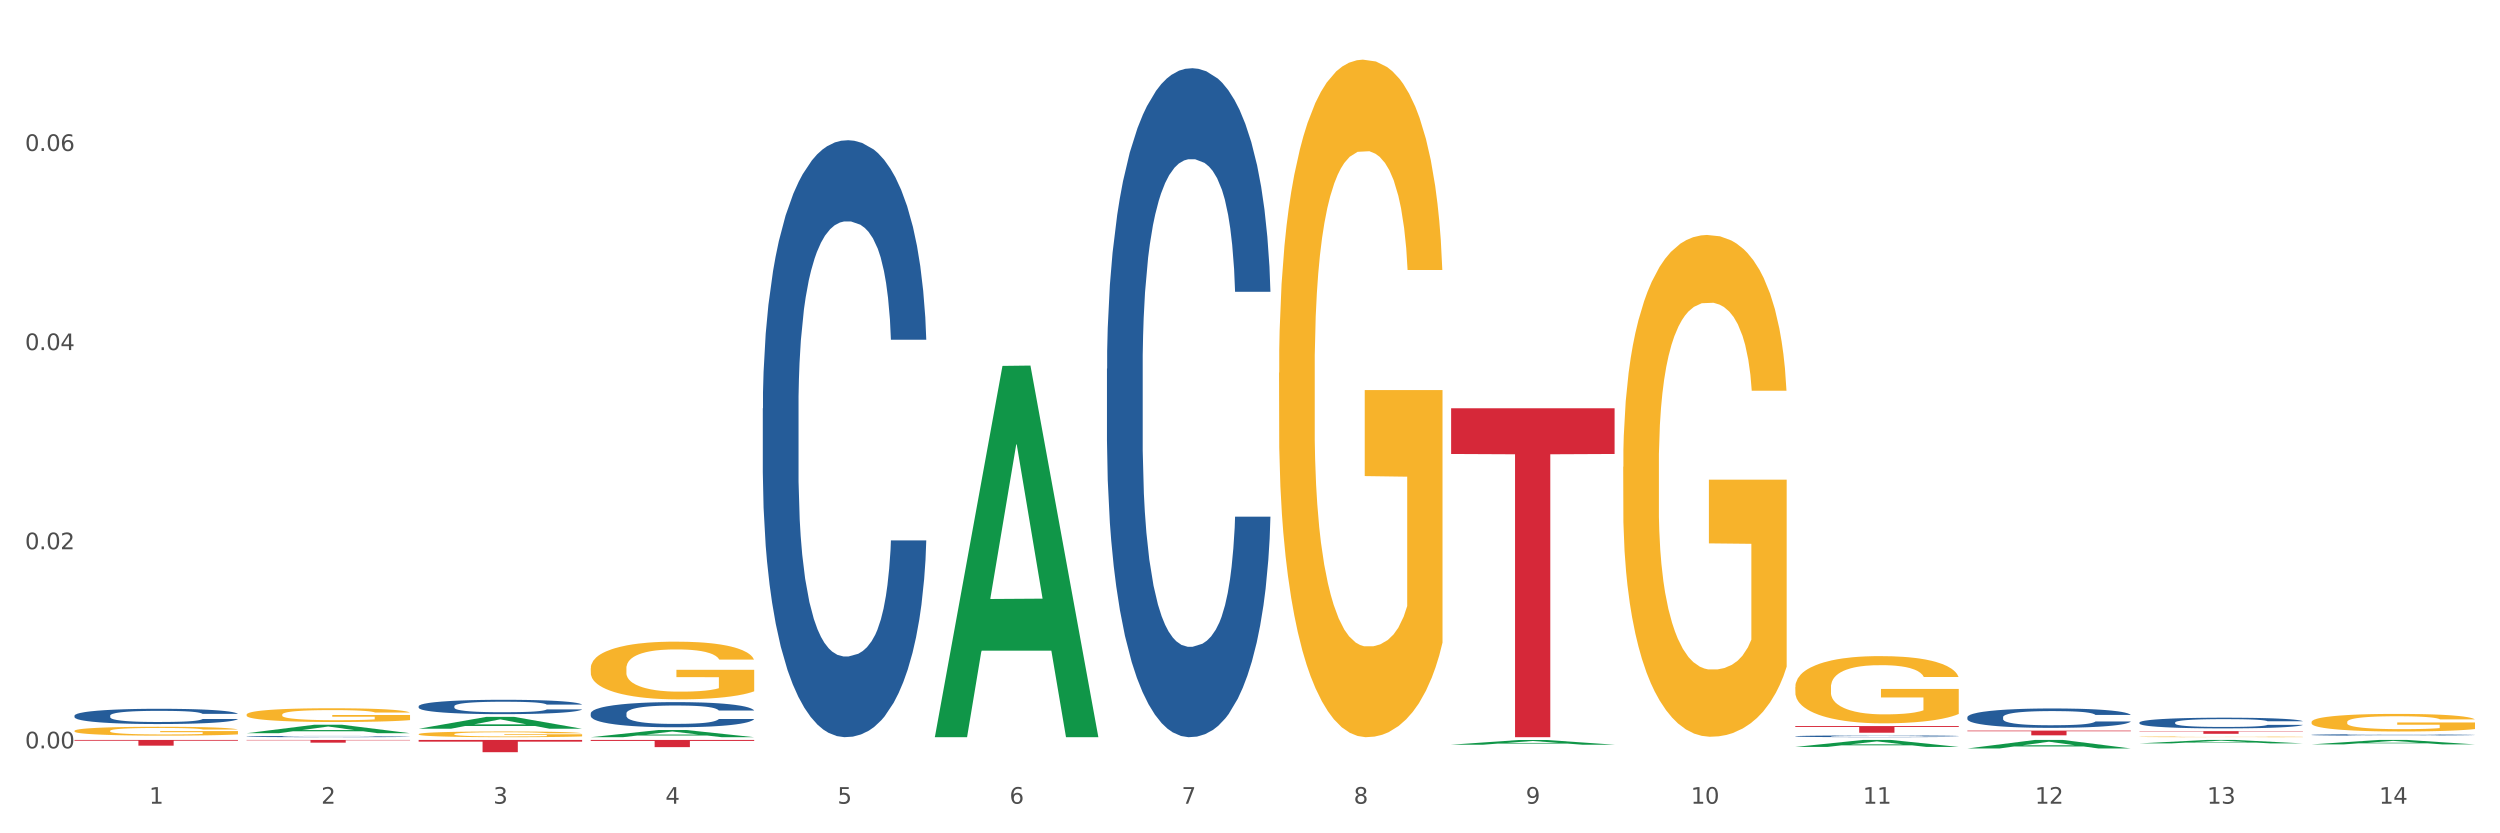 <?xml version="1.0" encoding="utf-8" standalone="no"?>
<!DOCTYPE svg PUBLIC "-//W3C//DTD SVG 1.1//EN"
  "http://www.w3.org/Graphics/SVG/1.1/DTD/svg11.dtd">
<svg xmlns:xlink="http://www.w3.org/1999/xlink" width="1080pt" height="360pt" viewBox="0 0 1080 360" xmlns="http://www.w3.org/2000/svg" version="1.1">
 <rect x="0" y="0" width="1080" height="360" fill="#333333" stroke="none"/>
 <defs>
  <style type="text/css">*{stroke-linejoin: round; stroke-linecap: butt}</style>
 </defs>
 <g id="figure_1">
  <g id="patch_1">
   <path d="M 0 360 
L 1080 360 
L 1080 0 
L 0 0 
z
" style="fill: #ffffff; stroke: #ffffff; stroke-linejoin: miter"/>
  </g>
  <g id="axes_1">
   <g id="matplotlib.axis_1">
    <g id="xtick_1">
     <g id="text_1">
      <!-- 1 -->
      <g style="fill: #4d4d4d" transform="translate(64.432 347.204) scale(0.096 -0.096)">
       <defs>
        <path id="DejaVuSans-31" d="M 794 531 
L 1825 531 
L 1825 4091 
L 703 3866 
L 703 4441 
L 1819 4666 
L 2450 4666 
L 2450 531 
L 3481 531 
L 3481 0 
L 794 0 
L 794 531 
z
" transform="scale(0.016)"/>
       </defs>
       <use xlink:href="#DejaVuSans-31"/>
      </g>
     </g>
    </g>
    <g id="xtick_2">
     <g id="text_2">
      <!-- 2 -->
      <g style="fill: #4d4d4d" transform="translate(138.771 347.204) scale(0.096 -0.096)">
       <defs>
        <path id="DejaVuSans-32" d="M 1228 531 
L 3431 531 
L 3431 0 
L 469 0 
L 469 531 
Q 828 903 1448 1529 
Q 2069 2156 2228 2338 
Q 2531 2678 2651 2914 
Q 2772 3150 2772 3378 
Q 2772 3750 2511 3984 
Q 2250 4219 1831 4219 
Q 1534 4219 1204 4116 
Q 875 4013 500 3803 
L 500 4441 
Q 881 4594 1212 4672 
Q 1544 4750 1819 4750 
Q 2544 4750 2975 4387 
Q 3406 4025 3406 3419 
Q 3406 3131 3298 2873 
Q 3191 2616 2906 2266 
Q 2828 2175 2409 1742 
Q 1991 1309 1228 531 
z
" transform="scale(0.016)"/>
       </defs>
       <use xlink:href="#DejaVuSans-32"/>
      </g>
     </g>
    </g>
    <g id="xtick_3">
     <g id="text_3">
      <!-- 3 -->
      <g style="fill: #4d4d4d" transform="translate(213.109 347.204) scale(0.096 -0.096)">
       <defs>
        <path id="DejaVuSans-33" d="M 2597 2516 
Q 3050 2419 3304 2112 
Q 3559 1806 3559 1356 
Q 3559 666 3084 287 
Q 2609 -91 1734 -91 
Q 1441 -91 1130 -33 
Q 819 25 488 141 
L 488 750 
Q 750 597 1062 519 
Q 1375 441 1716 441 
Q 2309 441 2620 675 
Q 2931 909 2931 1356 
Q 2931 1769 2642 2001 
Q 2353 2234 1838 2234 
L 1294 2234 
L 1294 2753 
L 1863 2753 
Q 2328 2753 2575 2939 
Q 2822 3125 2822 3475 
Q 2822 3834 2567 4026 
Q 2313 4219 1838 4219 
Q 1578 4219 1281 4162 
Q 984 4106 628 3988 
L 628 4550 
Q 988 4650 1302 4700 
Q 1616 4750 1894 4750 
Q 2613 4750 3031 4423 
Q 3450 4097 3450 3541 
Q 3450 3153 3228 2886 
Q 3006 2619 2597 2516 
z
" transform="scale(0.016)"/>
       </defs>
       <use xlink:href="#DejaVuSans-33"/>
      </g>
     </g>
    </g>
    <g id="xtick_4">
     <g id="text_4">
      <!-- 4 -->
      <g style="fill: #4d4d4d" transform="translate(287.448 347.204) scale(0.096 -0.096)">
       <defs>
        <path id="DejaVuSans-34" d="M 2419 4116 
L 825 1625 
L 2419 1625 
L 2419 4116 
z
M 2253 4666 
L 3047 4666 
L 3047 1625 
L 3713 1625 
L 3713 1100 
L 3047 1100 
L 3047 0 
L 2419 0 
L 2419 1100 
L 313 1100 
L 313 1709 
L 2253 4666 
z
" transform="scale(0.016)"/>
       </defs>
       <use xlink:href="#DejaVuSans-34"/>
      </g>
     </g>
    </g>
    <g id="xtick_5">
     <g id="text_5">
      <!-- 5 -->
      <g style="fill: #4d4d4d" transform="translate(361.787 347.204) scale(0.096 -0.096)">
       <defs>
        <path id="DejaVuSans-35" d="M 691 4666 
L 3169 4666 
L 3169 4134 
L 1269 4134 
L 1269 2991 
Q 1406 3038 1543 3061 
Q 1681 3084 1819 3084 
Q 2600 3084 3056 2656 
Q 3513 2228 3513 1497 
Q 3513 744 3044 326 
Q 2575 -91 1722 -91 
Q 1428 -91 1123 -41 
Q 819 9 494 109 
L 494 744 
Q 775 591 1075 516 
Q 1375 441 1709 441 
Q 2250 441 2565 725 
Q 2881 1009 2881 1497 
Q 2881 1984 2565 2268 
Q 2250 2553 1709 2553 
Q 1456 2553 1204 2497 
Q 953 2441 691 2322 
L 691 4666 
z
" transform="scale(0.016)"/>
       </defs>
       <use xlink:href="#DejaVuSans-35"/>
      </g>
     </g>
    </g>
    <g id="xtick_6">
     <g id="text_6">
      <!-- 6 -->
      <g style="fill: #4d4d4d" transform="translate(436.125 347.204) scale(0.096 -0.096)">
       <defs>
        <path id="DejaVuSans-36" d="M 2113 2584 
Q 1688 2584 1439 2293 
Q 1191 2003 1191 1497 
Q 1191 994 1439 701 
Q 1688 409 2113 409 
Q 2538 409 2786 701 
Q 3034 994 3034 1497 
Q 3034 2003 2786 2293 
Q 2538 2584 2113 2584 
z
M 3366 4563 
L 3366 3988 
Q 3128 4100 2886 4159 
Q 2644 4219 2406 4219 
Q 1781 4219 1451 3797 
Q 1122 3375 1075 2522 
Q 1259 2794 1537 2939 
Q 1816 3084 2150 3084 
Q 2853 3084 3261 2657 
Q 3669 2231 3669 1497 
Q 3669 778 3244 343 
Q 2819 -91 2113 -91 
Q 1303 -91 875 529 
Q 447 1150 447 2328 
Q 447 3434 972 4092 
Q 1497 4750 2381 4750 
Q 2619 4750 2861 4703 
Q 3103 4656 3366 4563 
z
" transform="scale(0.016)"/>
       </defs>
       <use xlink:href="#DejaVuSans-36"/>
      </g>
     </g>
    </g>
    <g id="xtick_7">
     <g id="text_7">
      <!-- 7 -->
      <g style="fill: #4d4d4d" transform="translate(510.464 347.204) scale(0.096 -0.096)">
       <defs>
        <path id="DejaVuSans-37" d="M 525 4666 
L 3525 4666 
L 3525 4397 
L 1831 0 
L 1172 0 
L 2766 4134 
L 525 4134 
L 525 4666 
z
" transform="scale(0.016)"/>
       </defs>
       <use xlink:href="#DejaVuSans-37"/>
      </g>
     </g>
    </g>
    <g id="xtick_8">
     <g id="text_8">
      <!-- 8 -->
      <g style="fill: #4d4d4d" transform="translate(584.803 347.204) scale(0.096 -0.096)">
       <defs>
        <path id="DejaVuSans-38" d="M 2034 2216 
Q 1584 2216 1326 1975 
Q 1069 1734 1069 1313 
Q 1069 891 1326 650 
Q 1584 409 2034 409 
Q 2484 409 2743 651 
Q 3003 894 3003 1313 
Q 3003 1734 2745 1975 
Q 2488 2216 2034 2216 
z
M 1403 2484 
Q 997 2584 770 2862 
Q 544 3141 544 3541 
Q 544 4100 942 4425 
Q 1341 4750 2034 4750 
Q 2731 4750 3128 4425 
Q 3525 4100 3525 3541 
Q 3525 3141 3298 2862 
Q 3072 2584 2669 2484 
Q 3125 2378 3379 2068 
Q 3634 1759 3634 1313 
Q 3634 634 3220 271 
Q 2806 -91 2034 -91 
Q 1263 -91 848 271 
Q 434 634 434 1313 
Q 434 1759 690 2068 
Q 947 2378 1403 2484 
z
M 1172 3481 
Q 1172 3119 1398 2916 
Q 1625 2713 2034 2713 
Q 2441 2713 2670 2916 
Q 2900 3119 2900 3481 
Q 2900 3844 2670 4047 
Q 2441 4250 2034 4250 
Q 1625 4250 1398 4047 
Q 1172 3844 1172 3481 
z
" transform="scale(0.016)"/>
       </defs>
       <use xlink:href="#DejaVuSans-38"/>
      </g>
     </g>
    </g>
    <g id="xtick_9">
     <g id="text_9">
      <!-- 9 -->
      <g style="fill: #4d4d4d" transform="translate(659.142 347.204) scale(0.096 -0.096)">
       <defs>
        <path id="DejaVuSans-39" d="M 703 97 
L 703 672 
Q 941 559 1184 500 
Q 1428 441 1663 441 
Q 2288 441 2617 861 
Q 2947 1281 2994 2138 
Q 2813 1869 2534 1725 
Q 2256 1581 1919 1581 
Q 1219 1581 811 2004 
Q 403 2428 403 3163 
Q 403 3881 828 4315 
Q 1253 4750 1959 4750 
Q 2769 4750 3195 4129 
Q 3622 3509 3622 2328 
Q 3622 1225 3098 567 
Q 2575 -91 1691 -91 
Q 1453 -91 1209 -44 
Q 966 3 703 97 
z
M 1959 2075 
Q 2384 2075 2632 2365 
Q 2881 2656 2881 3163 
Q 2881 3666 2632 3958 
Q 2384 4250 1959 4250 
Q 1534 4250 1286 3958 
Q 1038 3666 1038 3163 
Q 1038 2656 1286 2365 
Q 1534 2075 1959 2075 
z
" transform="scale(0.016)"/>
       </defs>
       <use xlink:href="#DejaVuSans-39"/>
      </g>
     </g>
    </g>
    <g id="xtick_10">
     <g id="text_10">
      <!-- 10 -->
      <g style="fill: #4d4d4d" transform="translate(730.426 347.204) scale(0.096 -0.096)">
       <defs>
        <path id="DejaVuSans-30" d="M 2034 4250 
Q 1547 4250 1301 3770 
Q 1056 3291 1056 2328 
Q 1056 1369 1301 889 
Q 1547 409 2034 409 
Q 2525 409 2770 889 
Q 3016 1369 3016 2328 
Q 3016 3291 2770 3770 
Q 2525 4250 2034 4250 
z
M 2034 4750 
Q 2819 4750 3233 4129 
Q 3647 3509 3647 2328 
Q 3647 1150 3233 529 
Q 2819 -91 2034 -91 
Q 1250 -91 836 529 
Q 422 1150 422 2328 
Q 422 3509 836 4129 
Q 1250 4750 2034 4750 
z
" transform="scale(0.016)"/>
       </defs>
       <use xlink:href="#DejaVuSans-31"/>
       <use xlink:href="#DejaVuSans-30" transform="translate(63.623 0)"/>
      </g>
     </g>
    </g>
    <g id="xtick_11">
     <g id="text_11">
      <!-- 11 -->
      <g style="fill: #4d4d4d" transform="translate(804.765 347.204) scale(0.096 -0.096)">
       <use xlink:href="#DejaVuSans-31"/>
       <use xlink:href="#DejaVuSans-31" transform="translate(63.623 0)"/>
      </g>
     </g>
    </g>
    <g id="xtick_12">
     <g id="text_12">
      <!-- 12 -->
      <g style="fill: #4d4d4d" transform="translate(879.104 347.204) scale(0.096 -0.096)">
       <use xlink:href="#DejaVuSans-31"/>
       <use xlink:href="#DejaVuSans-32" transform="translate(63.623 0)"/>
      </g>
     </g>
    </g>
    <g id="xtick_13">
     <g id="text_13">
      <!-- 13 -->
      <g style="fill: #4d4d4d" transform="translate(953.442 347.204) scale(0.096 -0.096)">
       <use xlink:href="#DejaVuSans-31"/>
       <use xlink:href="#DejaVuSans-33" transform="translate(63.623 0)"/>
      </g>
     </g>
    </g>
    <g id="xtick_14">
     <g id="text_14">
      <!-- 14 -->
      <g style="fill: #4d4d4d" transform="translate(1027.781 347.204) scale(0.096 -0.096)">
       <use xlink:href="#DejaVuSans-31"/>
       <use xlink:href="#DejaVuSans-34" transform="translate(63.623 0)"/>
      </g>
     </g>
    </g>
    <g id="xtick_15"/>
    <g id="xtick_16"/>
    <g id="xtick_17"/>
    <g id="xtick_18"/>
    <g id="xtick_19"/>
    <g id="xtick_20"/>
    <g id="xtick_21"/>
    <g id="xtick_22"/>
    <g id="xtick_23"/>
    <g id="xtick_24"/>
    <g id="xtick_25"/>
    <g id="xtick_26"/>
    <g id="xtick_27"/>
   </g>
   <g id="matplotlib.axis_2">
    <g id="ytick_1">
     <g id="text_15">
      <!-- 0.00 -->
      <g style="fill: #4d4d4d" transform="translate(10.8 323.298) scale(0.096 -0.096)">
       <defs>
        <path id="DejaVuSans-2e" d="M 684 794 
L 1344 794 
L 1344 0 
L 684 0 
L 684 794 
z
" transform="scale(0.016)"/>
       </defs>
       <use xlink:href="#DejaVuSans-30"/>
       <use xlink:href="#DejaVuSans-2e" transform="translate(63.623 0)"/>
       <use xlink:href="#DejaVuSans-30" transform="translate(95.41 0)"/>
       <use xlink:href="#DejaVuSans-30" transform="translate(159.033 0)"/>
      </g>
     </g>
    </g>
    <g id="ytick_2">
     <g id="text_16">
      <!-- 0.02 -->
      <g style="fill: #4d4d4d" transform="translate(10.8 237.269) scale(0.096 -0.096)">
       <use xlink:href="#DejaVuSans-30"/>
       <use xlink:href="#DejaVuSans-2e" transform="translate(63.623 0)"/>
       <use xlink:href="#DejaVuSans-30" transform="translate(95.41 0)"/>
       <use xlink:href="#DejaVuSans-32" transform="translate(159.033 0)"/>
      </g>
     </g>
    </g>
    <g id="ytick_3">
     <g id="text_17">
      <!-- 0.04 -->
      <g style="fill: #4d4d4d" transform="translate(10.8 151.241) scale(0.096 -0.096)">
       <use xlink:href="#DejaVuSans-30"/>
       <use xlink:href="#DejaVuSans-2e" transform="translate(63.623 0)"/>
       <use xlink:href="#DejaVuSans-30" transform="translate(95.41 0)"/>
       <use xlink:href="#DejaVuSans-34" transform="translate(159.033 0)"/>
      </g>
     </g>
    </g>
    <g id="ytick_4">
     <g id="text_18">
      <!-- 0.06 -->
      <g style="fill: #4d4d4d" transform="translate(10.8 65.212) scale(0.096 -0.096)">
       <use xlink:href="#DejaVuSans-30"/>
       <use xlink:href="#DejaVuSans-2e" transform="translate(63.623 0)"/>
       <use xlink:href="#DejaVuSans-30" transform="translate(95.41 0)"/>
       <use xlink:href="#DejaVuSans-36" transform="translate(159.033 0)"/>
      </g>
     </g>
    </g>
    <g id="ytick_5"/>
    <g id="ytick_6"/>
    <g id="ytick_7"/>
    <g id="ytick_8"/>
   </g>
   <g id="PolyCollection_1">
    <path d="M 849.901 323.336 
L 849.974 323.332 
L 879.096 319.654 
L 891.182 319.651 
L 920.523 323.343 
L 906.544 323.343 
L 900.21 322.483 
L 870.141 322.483 
L 869.922 322.497 
L 863.807 323.343 
L 849.901 323.343 
L 849.901 323.336 
L 873.927 321.97 
L 896.424 321.966 
L 885.284 320.438 
L 885.139 320.431 
L 884.993 320.441 
L 873.854 321.966 
L 873.927 321.97 
L 849.901 323.336 
z
" clip-path="url(#p6b58ad0f1e)" style="fill: #109648"/>
    <path d="M 924.24 321.144 
L 924.312 321.143 
L 953.435 319.652 
L 965.52 319.651 
L 994.861 321.147 
L 980.883 321.147 
L 974.548 320.799 
L 944.48 320.799 
L 944.261 320.804 
L 938.145 321.147 
L 924.24 321.147 
L 924.24 321.144 
L 948.265 320.591 
L 970.763 320.589 
L 959.623 319.97 
L 959.478 319.967 
L 959.332 319.971 
L 948.193 320.589 
L 948.265 320.591 
L 924.24 321.144 
z
" clip-path="url(#p6b58ad0f1e)" style="fill: #109648"/>
    <path d="M 998.578 321.578 
L 998.651 321.576 
L 1027.773 319.653 
L 1039.859 319.651 
L 1069.2 321.582 
L 1055.221 321.582 
L 1048.887 321.132 
L 1018.818 321.132 
L 1018.6 321.139 
L 1012.484 321.582 
L 998.578 321.582 
L 998.578 321.578 
L 1022.604 320.864 
L 1045.101 320.862 
L 1033.962 320.062 
L 1033.816 320.059 
L 1033.671 320.064 
L 1022.531 320.862 
L 1022.604 320.864 
L 998.578 321.578 
z
" clip-path="url(#p6b58ad0f1e)" style="fill: #109648"/>
    <path d="M 106.514 319.651 
L 177.135 319.651 
L 177.135 319.817 
L 149.355 319.818 
L 149.355 320.846 
L 134.126 320.846 
L 134.126 319.818 
L 106.514 319.817 
L 106.514 319.652 
L 106.514 319.651 
z
" clip-path="url(#p6b58ad0f1e)" style="fill: #d62839"/>
    <path d="M 32.175 319.651 
L 102.797 319.651 
L 102.797 319.997 
L 75.017 319.999 
L 75.017 322.139 
L 59.788 322.139 
L 59.788 319.999 
L 32.175 319.997 
L 32.175 319.653 
L 32.175 319.651 
z
" clip-path="url(#p6b58ad0f1e)" style="fill: #d62839"/>
    <path d="M 924.24 312.119 
L 924.323 312.115 
L 924.323 311.996 
L 924.573 311.836 
L 925.492 311.54 
L 926.66 311.316 
L 928.664 311.054 
L 929.749 310.944 
L 931.168 310.822 
L 934.09 310.623 
L 937.429 310.454 
L 939.766 310.361 
L 941.519 310.302 
L 945.443 310.196 
L 947.697 310.15 
L 950.034 310.112 
L 952.037 310.087 
L 955.377 310.057 
L 958.048 310.044 
L 961.136 310.04 
L 963.724 310.044 
L 967.147 310.061 
L 972.155 310.112 
L 974.075 310.141 
L 976.663 310.192 
L 979.335 310.26 
L 981.505 310.327 
L 984.009 310.425 
L 986.597 310.551 
L 989.101 310.712 
L 990.854 310.86 
L 992.273 311.016 
L 993.526 311.206 
L 994.444 311.413 
L 994.861 311.586 
L 979.585 311.586 
L 979.168 311.43 
L 978.333 311.261 
L 977.498 311.147 
L 976.58 311.054 
L 975.161 310.948 
L 973.908 310.881 
L 971.822 310.801 
L 969.902 310.75 
L 968.316 310.72 
L 966.396 310.695 
L 962.305 310.67 
L 959.383 310.67 
L 957.547 310.678 
L 955.293 310.699 
L 953.373 310.729 
L 951.119 310.779 
L 949.366 310.834 
L 947.613 310.906 
L 946.611 310.957 
L 945.109 311.05 
L 944.107 311.126 
L 942.771 311.257 
L 942.02 311.35 
L 940.685 311.591 
L 940.1 311.768 
L 939.85 311.891 
L 939.683 312.026 
L 939.683 312.685 
L 940.184 312.981 
L 940.601 313.108 
L 941.269 313.251 
L 942.521 313.437 
L 944.358 313.619 
L 946.278 313.75 
L 947.864 313.83 
L 949.366 313.889 
L 950.869 313.936 
L 952.705 313.978 
L 954.208 314.003 
L 956.462 314.029 
L 959.133 314.041 
L 961.22 314.041 
L 965.477 314.02 
L 967.397 313.999 
L 969.234 313.969 
L 971.237 313.923 
L 972.823 313.872 
L 973.742 313.834 
L 975.244 313.754 
L 976.413 313.669 
L 977.415 313.572 
L 978.082 313.488 
L 978.834 313.361 
L 979.418 313.217 
L 979.585 313.141 
L 994.861 313.141 
L 994.527 313.293 
L 993.943 313.441 
L 992.774 313.64 
L 991.856 313.754 
L 990.437 313.893 
L 988.934 314.012 
L 986.847 314.143 
L 984.927 314.24 
L 982.924 314.324 
L 980.754 314.4 
L 976.83 314.506 
L 975.411 314.536 
L 972.406 314.586 
L 970.069 314.616 
L 966.646 314.646 
L 963.14 314.662 
L 959.467 314.667 
L 956.211 314.658 
L 952.622 314.633 
L 950.368 314.607 
L 947.864 314.569 
L 944.942 314.51 
L 942.187 314.438 
L 939.599 314.354 
L 937.178 314.257 
L 934.925 314.147 
L 932.003 313.965 
L 929.832 313.788 
L 928.246 313.623 
L 927.161 313.484 
L 926.076 313.306 
L 925.492 313.184 
L 924.573 312.888 
L 924.24 312.613 
L 924.24 312.119 
z
" clip-path="url(#p6b58ad0f1e)" style="fill: #255c99"/>
    <path d="M 849.901 309.821 
L 849.984 309.813 
L 849.984 309.599 
L 850.235 309.308 
L 851.153 308.772 
L 852.322 308.366 
L 854.325 307.892 
L 855.41 307.693 
L 856.829 307.471 
L 859.751 307.111 
L 863.09 306.805 
L 865.428 306.636 
L 867.181 306.529 
L 871.104 306.338 
L 873.358 306.254 
L 875.695 306.185 
L 877.699 306.139 
L 881.038 306.085 
L 883.709 306.062 
L 886.798 306.055 
L 889.386 306.062 
L 892.808 306.093 
L 897.817 306.185 
L 899.737 306.238 
L 902.325 306.33 
L 904.996 306.453 
L 907.166 306.575 
L 909.671 306.751 
L 912.258 306.981 
L 914.763 307.272 
L 916.516 307.54 
L 917.935 307.823 
L 919.187 308.167 
L 920.105 308.542 
L 920.523 308.856 
L 905.246 308.856 
L 904.829 308.573 
L 903.994 308.267 
L 903.159 308.06 
L 902.241 307.892 
L 900.822 307.7 
L 899.57 307.578 
L 897.483 307.432 
L 895.563 307.341 
L 893.977 307.287 
L 892.057 307.241 
L 887.966 307.195 
L 885.045 307.195 
L 883.208 307.21 
L 880.954 307.249 
L 879.034 307.302 
L 876.78 307.394 
L 875.027 307.494 
L 873.274 307.624 
L 872.273 307.716 
L 870.77 307.884 
L 869.768 308.022 
L 868.433 308.259 
L 867.681 308.428 
L 866.346 308.864 
L 865.761 309.185 
L 865.511 309.407 
L 865.344 309.652 
L 865.344 310.846 
L 865.845 311.382 
L 866.262 311.612 
L 866.93 311.872 
L 868.182 312.209 
L 870.019 312.538 
L 871.939 312.775 
L 873.525 312.921 
L 875.027 313.028 
L 876.53 313.112 
L 878.367 313.189 
L 879.869 313.235 
L 882.123 313.281 
L 884.794 313.303 
L 886.881 313.303 
L 891.139 313.265 
L 893.059 313.227 
L 894.895 313.173 
L 896.899 313.089 
L 898.485 312.997 
L 899.403 312.928 
L 900.905 312.783 
L 902.074 312.63 
L 903.076 312.454 
L 903.744 312.301 
L 904.495 312.071 
L 905.079 311.811 
L 905.246 311.673 
L 920.523 311.673 
L 920.189 311.949 
L 919.604 312.217 
L 918.436 312.576 
L 917.517 312.783 
L 916.098 313.036 
L 914.596 313.25 
L 912.509 313.487 
L 910.589 313.663 
L 908.585 313.816 
L 906.415 313.954 
L 902.491 314.145 
L 901.072 314.199 
L 898.067 314.291 
L 895.73 314.345 
L 892.307 314.398 
L 888.801 314.429 
L 885.128 314.436 
L 881.873 314.421 
L 878.283 314.375 
L 876.029 314.329 
L 873.525 314.26 
L 870.603 314.153 
L 867.848 314.023 
L 865.261 313.87 
L 862.84 313.694 
L 860.586 313.495 
L 857.664 313.166 
L 855.494 312.844 
L 853.908 312.546 
L 852.823 312.293 
L 851.737 311.972 
L 851.153 311.75 
L 850.235 311.214 
L 849.901 310.716 
L 849.901 309.821 
z
" clip-path="url(#p6b58ad0f1e)" style="fill: #255c99"/>
    <path d="M 775.562 318.056 
L 775.646 318.055 
L 775.646 318.036 
L 775.896 318.009 
L 776.814 317.961 
L 777.983 317.924 
L 779.986 317.881 
L 781.072 317.863 
L 782.491 317.842 
L 785.412 317.81 
L 788.752 317.782 
L 791.089 317.767 
L 792.842 317.757 
L 796.765 317.74 
L 799.019 317.732 
L 801.357 317.726 
L 803.36 317.721 
L 806.699 317.717 
L 809.37 317.715 
L 812.459 317.714 
L 815.047 317.715 
L 818.469 317.717 
L 823.478 317.726 
L 825.398 317.731 
L 827.986 317.739 
L 830.657 317.75 
L 832.828 317.761 
L 835.332 317.777 
L 837.92 317.798 
L 840.424 317.824 
L 842.177 317.849 
L 843.596 317.874 
L 844.848 317.906 
L 845.766 317.94 
L 846.184 317.968 
L 830.908 317.968 
L 830.49 317.943 
L 829.655 317.915 
L 828.821 317.896 
L 827.902 317.881 
L 826.483 317.863 
L 825.231 317.852 
L 823.144 317.839 
L 821.224 317.831 
L 819.638 317.826 
L 817.718 317.822 
L 813.628 317.817 
L 810.706 317.817 
L 808.87 317.819 
L 806.616 317.822 
L 804.696 317.827 
L 802.442 317.836 
L 800.689 317.845 
L 798.936 317.856 
L 797.934 317.865 
L 796.431 317.88 
L 795.43 317.893 
L 794.094 317.914 
L 793.343 317.929 
L 792.007 317.969 
L 791.423 317.998 
L 791.172 318.018 
L 791.005 318.041 
L 791.005 318.149 
L 791.506 318.198 
L 791.924 318.219 
L 792.591 318.242 
L 793.844 318.273 
L 795.68 318.303 
L 797.6 318.325 
L 799.186 318.338 
L 800.689 318.347 
L 802.191 318.355 
L 804.028 318.362 
L 805.53 318.366 
L 807.784 318.37 
L 810.456 318.372 
L 812.543 318.372 
L 816.8 318.369 
L 818.72 318.366 
L 820.556 318.361 
L 822.56 318.353 
L 824.146 318.345 
L 825.064 318.338 
L 826.567 318.325 
L 827.735 318.311 
L 828.737 318.295 
L 829.405 318.281 
L 830.156 318.261 
L 830.741 318.237 
L 830.908 318.224 
L 846.184 318.224 
L 845.85 318.249 
L 845.266 318.274 
L 844.097 318.306 
L 843.179 318.325 
L 841.76 318.348 
L 840.257 318.368 
L 838.17 318.389 
L 836.25 318.405 
L 834.247 318.419 
L 832.076 318.432 
L 828.153 318.449 
L 826.734 318.454 
L 823.728 318.462 
L 821.391 318.467 
L 817.969 318.472 
L 814.463 318.475 
L 810.79 318.475 
L 807.534 318.474 
L 803.944 318.47 
L 801.69 318.466 
L 799.186 318.459 
L 796.264 318.45 
L 793.51 318.438 
L 790.922 318.424 
L 788.501 318.408 
L 786.247 318.39 
L 783.325 318.36 
L 781.155 318.331 
L 779.569 318.304 
L 778.484 318.281 
L 777.399 318.251 
L 776.814 318.231 
L 775.896 318.183 
L 775.562 318.137 
L 775.562 318.056 
z
" clip-path="url(#p6b58ad0f1e)" style="fill: #255c99"/>
    <path d="M 998.578 317.464 
L 998.662 317.464 
L 998.662 317.448 
L 998.912 317.426 
L 999.83 317.386 
L 1000.999 317.356 
L 1003.003 317.321 
L 1004.088 317.306 
L 1005.507 317.289 
L 1008.429 317.263 
L 1011.768 317.24 
L 1014.105 317.227 
L 1015.858 317.219 
L 1019.781 317.205 
L 1022.035 317.199 
L 1024.373 317.194 
L 1026.376 317.19 
L 1029.715 317.186 
L 1032.387 317.185 
L 1035.475 317.184 
L 1038.063 317.185 
L 1041.486 317.187 
L 1046.494 317.194 
L 1048.414 317.198 
L 1051.002 317.205 
L 1053.673 317.214 
L 1055.844 317.223 
L 1058.348 317.236 
L 1060.936 317.253 
L 1063.44 317.275 
L 1065.193 317.295 
L 1066.612 317.316 
L 1067.864 317.341 
L 1068.783 317.369 
L 1069.2 317.392 
L 1053.924 317.392 
L 1053.506 317.371 
L 1052.671 317.349 
L 1051.837 317.333 
L 1050.918 317.321 
L 1049.499 317.307 
L 1048.247 317.297 
L 1046.16 317.287 
L 1044.24 317.28 
L 1042.654 317.276 
L 1040.734 317.272 
L 1036.644 317.269 
L 1033.722 317.269 
L 1031.886 317.27 
L 1029.632 317.273 
L 1027.712 317.277 
L 1025.458 317.284 
L 1023.705 317.291 
L 1021.952 317.301 
L 1020.95 317.308 
L 1019.448 317.32 
L 1018.446 317.33 
L 1017.11 317.348 
L 1016.359 317.361 
L 1015.023 317.393 
L 1014.439 317.417 
L 1014.188 317.434 
L 1014.022 317.452 
L 1014.022 317.541 
L 1014.522 317.58 
L 1014.94 317.598 
L 1015.608 317.617 
L 1016.86 317.642 
L 1018.696 317.666 
L 1020.616 317.684 
L 1022.202 317.695 
L 1023.705 317.703 
L 1025.207 317.709 
L 1027.044 317.715 
L 1028.547 317.718 
L 1030.8 317.722 
L 1033.472 317.723 
L 1035.559 317.723 
L 1039.816 317.721 
L 1041.736 317.718 
L 1043.572 317.714 
L 1045.576 317.707 
L 1047.162 317.701 
L 1048.08 317.695 
L 1049.583 317.685 
L 1050.752 317.673 
L 1051.753 317.66 
L 1052.421 317.649 
L 1053.172 317.632 
L 1053.757 317.612 
L 1053.924 317.602 
L 1069.2 317.602 
L 1068.866 317.623 
L 1068.282 317.642 
L 1067.113 317.669 
L 1066.195 317.685 
L 1064.776 317.703 
L 1063.273 317.719 
L 1061.186 317.737 
L 1059.266 317.75 
L 1057.263 317.762 
L 1055.092 317.772 
L 1051.169 317.786 
L 1049.75 317.79 
L 1046.745 317.797 
L 1044.407 317.801 
L 1040.985 317.805 
L 1037.479 317.807 
L 1033.806 317.808 
L 1030.55 317.807 
L 1026.96 317.803 
L 1024.707 317.8 
L 1022.202 317.795 
L 1019.281 317.787 
L 1016.526 317.777 
L 1013.938 317.766 
L 1011.517 317.752 
L 1009.263 317.738 
L 1006.342 317.713 
L 1004.171 317.689 
L 1002.585 317.667 
L 1001.5 317.648 
L 1000.415 317.624 
L 999.83 317.608 
L 998.912 317.568 
L 998.578 317.531 
L 998.578 317.464 
z
" clip-path="url(#p6b58ad0f1e)" style="fill: #255c99"/>
    <path d="M 106.514 308.715 
L 106.597 308.709 
L 106.597 308.514 
L 106.764 308.345 
L 107.598 307.937 
L 108.848 307.6 
L 109.765 307.421 
L 110.683 307.274 
L 111.767 307.127 
L 113.101 306.975 
L 115.519 306.752 
L 117.019 306.638 
L 118.854 306.518 
L 122.189 306.344 
L 124.607 306.246 
L 127.108 306.165 
L 131.194 306.067 
L 133.862 306.024 
L 136.697 305.991 
L 140.115 305.969 
L 142.7 305.964 
L 148.37 305.98 
L 153.206 306.029 
L 155.54 306.067 
L 158.542 306.132 
L 160.126 306.176 
L 162.711 306.263 
L 165.379 306.377 
L 167.213 306.475 
L 169.965 306.66 
L 172.049 306.845 
L 173.967 307.073 
L 174.968 307.231 
L 175.718 307.377 
L 176.385 307.546 
L 177.052 307.812 
L 162.044 307.812 
L 161.46 307.622 
L 160.543 307.443 
L 159.209 307.269 
L 158.042 307.16 
L 156.041 307.024 
L 154.206 306.937 
L 152.289 306.872 
L 149.954 306.817 
L 148.12 306.79 
L 145.535 306.768 
L 140.449 306.774 
L 137.03 306.817 
L 134.696 306.872 
L 133.195 306.921 
L 131.861 306.975 
L 130.36 307.051 
L 128.609 307.165 
L 127.358 307.269 
L 126.108 307.399 
L 125.107 307.53 
L 124.19 307.682 
L 123.44 307.845 
L 122.856 308.014 
L 122.356 308.22 
L 121.939 308.563 
L 121.939 309.308 
L 122.106 309.476 
L 122.522 309.699 
L 123.023 309.868 
L 123.856 310.069 
L 124.607 310.205 
L 126.024 310.4 
L 127.609 310.564 
L 128.859 310.667 
L 130.11 310.754 
L 132.278 310.873 
L 134.696 310.971 
L 136.78 311.031 
L 139.615 311.086 
L 141.533 311.107 
L 143.2 311.118 
L 147.286 311.118 
L 150.204 311.102 
L 153.456 311.064 
L 155.957 311.015 
L 158.042 310.955 
L 160.376 310.857 
L 161.877 310.765 
L 161.877 309.628 
L 143.534 309.623 
L 143.534 308.867 
L 177.135 308.867 
L 177.135 311.086 
L 175.718 311.2 
L 174.134 311.303 
L 172.466 311.395 
L 169.965 311.51 
L 166.963 311.618 
L 164.295 311.694 
L 161.46 311.76 
L 158.125 311.82 
L 153.789 311.874 
L 151.121 311.896 
L 147.786 311.912 
L 143.867 311.917 
L 140.449 311.907 
L 137.114 311.879 
L 133.612 311.83 
L 130.193 311.76 
L 127.609 311.689 
L 125.024 311.602 
L 122.272 311.488 
L 120.104 311.379 
L 118.437 311.281 
L 116.603 311.156 
L 114.601 310.993 
L 113.101 310.846 
L 111.767 310.694 
L 110.349 310.498 
L 109.349 310.33 
L 108.348 310.118 
L 107.764 309.96 
L 107.097 309.715 
L 106.597 309.373 
L 106.514 308.715 
z
" clip-path="url(#p6b58ad0f1e)" style="fill: #f7b32b"/>
    <path d="M 180.852 317.145 
L 180.936 317.143 
L 180.936 317.062 
L 181.103 316.992 
L 181.936 316.822 
L 183.187 316.682 
L 184.104 316.608 
L 185.021 316.547 
L 186.105 316.486 
L 187.439 316.422 
L 189.857 316.33 
L 191.358 316.282 
L 193.192 316.233 
L 196.528 316.16 
L 198.946 316.12 
L 201.447 316.086 
L 205.533 316.045 
L 208.201 316.027 
L 211.036 316.014 
L 214.454 316.004 
L 217.039 316.002 
L 222.709 316.009 
L 227.545 316.029 
L 229.879 316.045 
L 232.881 316.072 
L 234.465 316.09 
L 237.05 316.126 
L 239.718 316.174 
L 241.552 316.215 
L 244.304 316.291 
L 246.388 316.368 
L 248.306 316.463 
L 249.306 316.528 
L 250.057 316.589 
L 250.724 316.659 
L 251.391 316.77 
L 236.383 316.77 
L 235.799 316.691 
L 234.882 316.617 
L 233.548 316.544 
L 232.38 316.499 
L 230.379 316.443 
L 228.545 316.407 
L 226.627 316.379 
L 224.293 316.357 
L 222.458 316.346 
L 219.874 316.337 
L 214.788 316.339 
L 211.369 316.357 
L 209.034 316.379 
L 207.534 316.4 
L 206.2 316.422 
L 204.699 316.454 
L 202.948 316.501 
L 201.697 316.544 
L 200.446 316.599 
L 199.446 316.653 
L 198.529 316.716 
L 197.778 316.784 
L 197.195 316.854 
L 196.694 316.94 
L 196.277 317.082 
L 196.277 317.391 
L 196.444 317.461 
L 196.861 317.554 
L 197.361 317.624 
L 198.195 317.707 
L 198.946 317.764 
L 200.363 317.845 
L 201.947 317.913 
L 203.198 317.956 
L 204.449 317.992 
L 206.616 318.042 
L 209.034 318.082 
L 211.119 318.107 
L 213.954 318.13 
L 215.871 318.139 
L 217.539 318.143 
L 221.625 318.143 
L 224.543 318.137 
L 227.795 318.121 
L 230.296 318.101 
L 232.38 318.076 
L 234.715 318.035 
L 236.216 317.997 
L 236.216 317.525 
L 217.873 317.522 
L 217.873 317.208 
L 251.474 317.208 
L 251.474 318.13 
L 250.057 318.177 
L 248.473 318.22 
L 246.805 318.259 
L 244.304 318.306 
L 241.302 318.351 
L 238.634 318.383 
L 235.799 318.41 
L 232.464 318.435 
L 228.128 318.457 
L 225.46 318.466 
L 222.125 318.473 
L 218.206 318.475 
L 214.788 318.471 
L 211.452 318.46 
L 207.951 318.439 
L 204.532 318.41 
L 201.947 318.381 
L 199.362 318.344 
L 196.611 318.297 
L 194.443 318.252 
L 192.776 318.211 
L 190.941 318.159 
L 188.94 318.091 
L 187.439 318.03 
L 186.105 317.967 
L 184.688 317.886 
L 183.687 317.816 
L 182.687 317.728 
L 182.103 317.662 
L 181.436 317.561 
L 180.936 317.418 
L 180.852 317.145 
z
" clip-path="url(#p6b58ad0f1e)" style="fill: #f7b32b"/>
    <path d="M 255.191 288.717 
L 255.275 288.694 
L 255.275 287.874 
L 255.441 287.168 
L 256.275 285.46 
L 257.526 284.047 
L 258.443 283.295 
L 259.36 282.68 
L 260.444 282.065 
L 261.778 281.428 
L 264.196 280.494 
L 265.697 280.015 
L 267.531 279.514 
L 270.866 278.785 
L 273.284 278.375 
L 275.786 278.033 
L 279.871 277.623 
L 282.539 277.441 
L 285.374 277.304 
L 288.793 277.213 
L 291.377 277.19 
L 297.047 277.259 
L 301.883 277.464 
L 304.218 277.623 
L 307.219 277.897 
L 308.804 278.079 
L 311.388 278.443 
L 314.057 278.922 
L 315.891 279.332 
L 318.642 280.106 
L 320.727 280.881 
L 322.645 281.838 
L 323.645 282.498 
L 324.395 283.113 
L 325.062 283.819 
L 325.73 284.936 
L 310.721 284.936 
L 310.138 284.138 
L 309.221 283.387 
L 307.886 282.658 
L 306.719 282.202 
L 304.718 281.633 
L 302.884 281.268 
L 300.966 280.995 
L 298.631 280.767 
L 296.797 280.653 
L 294.212 280.562 
L 289.126 280.585 
L 285.708 280.767 
L 283.373 280.995 
L 281.872 281.2 
L 280.538 281.428 
L 279.037 281.746 
L 277.286 282.225 
L 276.036 282.658 
L 274.785 283.204 
L 273.785 283.751 
L 272.867 284.389 
L 272.117 285.072 
L 271.533 285.778 
L 271.033 286.644 
L 270.616 288.079 
L 270.616 291.2 
L 270.783 291.906 
L 271.2 292.84 
L 271.7 293.546 
L 272.534 294.389 
L 273.284 294.959 
L 274.702 295.779 
L 276.286 296.462 
L 277.537 296.895 
L 278.787 297.26 
L 280.955 297.761 
L 283.373 298.171 
L 285.458 298.421 
L 288.292 298.649 
L 290.21 298.74 
L 291.878 298.786 
L 295.963 298.786 
L 298.882 298.717 
L 302.133 298.558 
L 304.635 298.353 
L 306.719 298.102 
L 309.054 297.692 
L 310.555 297.305 
L 310.555 292.544 
L 292.211 292.521 
L 292.211 289.355 
L 325.813 289.355 
L 325.813 298.649 
L 324.395 299.127 
L 322.811 299.56 
L 321.144 299.948 
L 318.642 300.426 
L 315.641 300.882 
L 312.973 301.2 
L 310.138 301.474 
L 306.803 301.724 
L 302.467 301.952 
L 299.799 302.043 
L 296.464 302.112 
L 292.545 302.134 
L 289.126 302.089 
L 285.791 301.975 
L 282.289 301.77 
L 278.871 301.474 
L 276.286 301.178 
L 273.701 300.813 
L 270.95 300.335 
L 268.782 299.879 
L 267.114 299.469 
L 265.28 298.945 
L 263.279 298.262 
L 261.778 297.647 
L 260.444 297.009 
L 259.027 296.189 
L 258.026 295.483 
L 257.025 294.594 
L 256.442 293.934 
L 255.775 292.909 
L 255.275 291.473 
L 255.191 288.717 
z
" clip-path="url(#p6b58ad0f1e)" style="fill: #f7b32b"/>
    <path d="M 924.24 318.311 
L 924.323 318.311 
L 924.323 318.301 
L 924.49 318.292 
L 925.323 318.271 
L 926.574 318.254 
L 927.491 318.245 
L 928.408 318.237 
L 929.492 318.23 
L 930.826 318.222 
L 933.244 318.211 
L 934.745 318.205 
L 936.58 318.199 
L 939.915 318.19 
L 942.333 318.185 
L 944.834 318.18 
L 948.92 318.175 
L 951.588 318.173 
L 954.423 318.172 
L 957.841 318.17 
L 960.426 318.17 
L 966.096 318.171 
L 970.932 318.173 
L 973.266 318.175 
L 976.268 318.179 
L 977.852 318.181 
L 980.437 318.185 
L 983.105 318.191 
L 984.939 318.196 
L 987.691 318.206 
L 989.775 318.215 
L 991.693 318.227 
L 992.693 318.235 
L 993.444 318.243 
L 994.111 318.251 
L 994.778 318.265 
L 979.77 318.265 
L 979.186 318.255 
L 978.269 318.246 
L 976.935 318.237 
L 975.768 318.231 
L 973.766 318.224 
L 971.932 318.22 
L 970.014 318.217 
L 967.68 318.214 
L 965.845 318.213 
L 963.261 318.211 
L 958.175 318.212 
L 954.756 318.214 
L 952.422 318.217 
L 950.921 318.219 
L 949.587 318.222 
L 948.086 318.226 
L 946.335 318.232 
L 945.084 318.237 
L 943.834 318.244 
L 942.833 318.25 
L 941.916 318.258 
L 941.165 318.267 
L 940.582 318.275 
L 940.081 318.286 
L 939.665 318.303 
L 939.665 318.342 
L 939.831 318.35 
L 940.248 318.362 
L 940.749 318.37 
L 941.582 318.381 
L 942.333 318.388 
L 943.75 318.398 
L 945.334 318.406 
L 946.585 318.411 
L 947.836 318.416 
L 950.004 318.422 
L 952.422 318.427 
L 954.506 318.43 
L 957.341 318.433 
L 959.259 318.434 
L 960.926 318.434 
L 965.012 318.434 
L 967.93 318.434 
L 971.182 318.432 
L 973.683 318.429 
L 975.768 318.426 
L 978.102 318.421 
L 979.603 318.416 
L 979.603 318.358 
L 961.26 318.358 
L 961.26 318.319 
L 994.861 318.319 
L 994.861 318.433 
L 993.444 318.439 
L 991.86 318.444 
L 990.192 318.449 
L 987.691 318.455 
L 984.689 318.46 
L 982.021 318.464 
L 979.186 318.467 
L 975.851 318.47 
L 971.515 318.473 
L 968.847 318.474 
L 965.512 318.475 
L 961.593 318.475 
L 958.175 318.475 
L 954.84 318.473 
L 951.338 318.471 
L 947.919 318.467 
L 945.334 318.464 
L 942.75 318.459 
L 939.998 318.453 
L 937.83 318.448 
L 936.163 318.443 
L 934.328 318.436 
L 932.327 318.428 
L 930.826 318.421 
L 929.492 318.413 
L 928.075 318.403 
L 927.074 318.394 
L 926.074 318.383 
L 925.49 318.375 
L 924.823 318.363 
L 924.323 318.345 
L 924.24 318.311 
z
" clip-path="url(#p6b58ad0f1e)" style="fill: #f7b32b"/>
    <path d="M 775.562 296.863 
L 775.645 296.836 
L 775.645 295.881 
L 775.812 295.059 
L 776.646 293.069 
L 777.897 291.425 
L 778.814 290.549 
L 779.731 289.833 
L 780.815 289.117 
L 782.149 288.374 
L 784.567 287.286 
L 786.068 286.729 
L 787.902 286.145 
L 791.237 285.296 
L 793.655 284.819 
L 796.157 284.421 
L 800.242 283.943 
L 802.91 283.731 
L 805.745 283.572 
L 809.164 283.466 
L 811.748 283.439 
L 817.418 283.519 
L 822.254 283.758 
L 824.589 283.943 
L 827.59 284.262 
L 829.175 284.474 
L 831.759 284.898 
L 834.427 285.456 
L 836.262 285.933 
L 839.013 286.835 
L 841.098 287.737 
L 843.015 288.851 
L 844.016 289.621 
L 844.766 290.337 
L 845.433 291.159 
L 846.1 292.459 
L 831.092 292.459 
L 830.509 291.531 
L 829.592 290.655 
L 828.257 289.806 
L 827.09 289.276 
L 825.089 288.612 
L 823.255 288.188 
L 821.337 287.87 
L 819.002 287.604 
L 817.168 287.472 
L 814.583 287.366 
L 809.497 287.392 
L 806.079 287.604 
L 803.744 287.87 
L 802.243 288.108 
L 800.909 288.374 
L 799.408 288.745 
L 797.657 289.302 
L 796.407 289.806 
L 795.156 290.443 
L 794.156 291.08 
L 793.238 291.822 
L 792.488 292.618 
L 791.904 293.441 
L 791.404 294.449 
L 790.987 296.12 
L 790.987 299.755 
L 791.154 300.577 
L 791.571 301.665 
L 792.071 302.487 
L 792.905 303.469 
L 793.655 304.132 
L 795.073 305.087 
L 796.657 305.883 
L 797.908 306.387 
L 799.158 306.811 
L 801.326 307.395 
L 803.744 307.872 
L 805.829 308.164 
L 808.663 308.429 
L 810.581 308.536 
L 812.249 308.589 
L 816.334 308.589 
L 819.253 308.509 
L 822.504 308.323 
L 825.006 308.085 
L 827.09 307.793 
L 829.425 307.315 
L 830.926 306.864 
L 830.926 301.32 
L 812.582 301.293 
L 812.582 297.606 
L 846.184 297.606 
L 846.184 308.429 
L 844.766 308.987 
L 843.182 309.491 
L 841.515 309.942 
L 839.013 310.499 
L 836.012 311.029 
L 833.344 311.401 
L 830.509 311.719 
L 827.174 312.011 
L 822.838 312.276 
L 820.17 312.382 
L 816.835 312.462 
L 812.916 312.488 
L 809.497 312.435 
L 806.162 312.303 
L 802.66 312.064 
L 799.242 311.719 
L 796.657 311.374 
L 794.072 310.95 
L 791.321 310.393 
L 789.153 309.862 
L 787.485 309.384 
L 785.651 308.774 
L 783.65 307.978 
L 782.149 307.262 
L 780.815 306.519 
L 779.398 305.564 
L 778.397 304.742 
L 777.396 303.707 
L 776.813 302.938 
L 776.146 301.744 
L 775.645 300.073 
L 775.562 296.863 
z
" clip-path="url(#p6b58ad0f1e)" style="fill: #f7b32b"/>
    <path d="M 701.223 201.674 
L 701.307 201.476 
L 701.307 194.349 
L 701.474 188.211 
L 702.307 173.362 
L 703.558 161.087 
L 704.475 154.554 
L 705.392 149.209 
L 706.476 143.863 
L 707.81 138.319 
L 710.228 130.202 
L 711.729 126.045 
L 713.563 121.689 
L 716.899 115.353 
L 719.317 111.79 
L 721.818 108.82 
L 725.903 105.256 
L 728.572 103.672 
L 731.406 102.485 
L 734.825 101.693 
L 737.41 101.495 
L 743.08 102.089 
L 747.915 103.87 
L 750.25 105.256 
L 753.252 107.632 
L 754.836 109.216 
L 757.421 112.384 
L 760.089 116.541 
L 761.923 120.105 
L 764.675 126.836 
L 766.759 133.568 
L 768.677 141.883 
L 769.677 147.625 
L 770.428 152.97 
L 771.095 159.108 
L 771.762 168.809 
L 756.754 168.809 
L 756.17 161.879 
L 755.253 155.346 
L 753.919 149.011 
L 752.751 145.051 
L 750.75 140.101 
L 748.916 136.934 
L 746.998 134.558 
L 744.664 132.578 
L 742.829 131.588 
L 740.245 130.796 
L 735.159 130.994 
L 731.74 132.578 
L 729.405 134.558 
L 727.905 136.34 
L 726.571 138.319 
L 725.07 141.091 
L 723.319 145.249 
L 722.068 149.011 
L 720.817 153.762 
L 719.817 158.514 
L 718.9 164.057 
L 718.149 169.997 
L 717.566 176.134 
L 717.065 183.658 
L 716.648 196.13 
L 716.648 223.254 
L 716.815 229.392 
L 717.232 237.509 
L 717.732 243.646 
L 718.566 250.972 
L 719.317 255.921 
L 720.734 263.049 
L 722.318 268.988 
L 723.569 272.75 
L 724.82 275.918 
L 726.987 280.273 
L 729.405 283.837 
L 731.49 286.015 
L 734.325 287.995 
L 736.242 288.786 
L 737.91 289.182 
L 741.996 289.182 
L 744.914 288.588 
L 748.166 287.203 
L 750.667 285.421 
L 752.751 283.243 
L 755.086 279.679 
L 756.587 276.314 
L 756.587 234.935 
L 738.244 234.737 
L 738.244 207.217 
L 771.845 207.217 
L 771.845 287.995 
L 770.428 292.152 
L 768.844 295.914 
L 767.176 299.28 
L 764.675 303.437 
L 761.673 307.397 
L 759.005 310.169 
L 756.17 312.544 
L 752.835 314.722 
L 748.499 316.702 
L 745.831 317.494 
L 742.496 318.088 
L 738.577 318.286 
L 735.159 317.89 
L 731.823 316.9 
L 728.321 315.118 
L 724.903 312.544 
L 722.318 309.971 
L 719.733 306.803 
L 716.982 302.645 
L 714.814 298.686 
L 713.147 295.122 
L 711.312 290.568 
L 709.311 284.629 
L 707.81 279.283 
L 706.476 273.74 
L 705.059 266.612 
L 704.058 260.475 
L 703.058 252.754 
L 702.474 247.012 
L 701.807 238.103 
L 701.307 225.63 
L 701.223 201.674 
z
" clip-path="url(#p6b58ad0f1e)" style="fill: #f7b32b"/>
    <path d="M 552.546 161.024 
L 552.629 160.756 
L 552.629 151.133 
L 552.796 142.846 
L 553.63 122.797 
L 554.881 106.223 
L 555.798 97.401 
L 556.715 90.184 
L 557.799 82.966 
L 559.133 75.481 
L 561.551 64.521 
L 563.052 58.907 
L 564.886 53.026 
L 568.221 44.472 
L 570.639 39.66 
L 573.141 35.65 
L 577.226 30.839 
L 579.894 28.7 
L 582.729 27.096 
L 586.148 26.027 
L 588.732 25.759 
L 594.402 26.561 
L 599.238 28.967 
L 601.573 30.839 
L 604.574 34.046 
L 606.158 36.185 
L 608.743 40.462 
L 611.411 46.076 
L 613.246 50.888 
L 615.997 59.977 
L 618.082 69.065 
L 619.999 80.293 
L 621 88.045 
L 621.75 95.263 
L 622.417 103.55 
L 623.084 116.648 
L 608.076 116.648 
L 607.493 107.292 
L 606.575 98.471 
L 605.241 89.916 
L 604.074 84.57 
L 602.073 77.887 
L 600.239 73.61 
L 598.321 70.402 
L 595.986 67.729 
L 594.152 66.392 
L 591.567 65.323 
L 586.481 65.59 
L 583.063 67.729 
L 580.728 70.402 
L 579.227 72.808 
L 577.893 75.481 
L 576.392 79.224 
L 574.641 84.837 
L 573.391 89.916 
L 572.14 96.332 
L 571.139 102.748 
L 570.222 110.233 
L 569.472 118.252 
L 568.888 126.539 
L 568.388 136.698 
L 567.971 153.539 
L 567.971 190.162 
L 568.138 198.449 
L 568.555 209.409 
L 569.055 217.696 
L 569.889 227.586 
L 570.639 234.269 
L 572.057 243.893 
L 573.641 251.913 
L 574.891 256.992 
L 576.142 261.269 
L 578.31 267.15 
L 580.728 271.962 
L 582.812 274.902 
L 585.647 277.575 
L 587.565 278.645 
L 589.233 279.179 
L 593.318 279.179 
L 596.236 278.377 
L 599.488 276.506 
L 601.99 274.1 
L 604.074 271.16 
L 606.409 266.348 
L 607.909 261.803 
L 607.909 205.934 
L 589.566 205.666 
L 589.566 168.509 
L 623.168 168.509 
L 623.168 277.575 
L 621.75 283.189 
L 620.166 288.268 
L 618.499 292.813 
L 615.997 298.426 
L 612.996 303.773 
L 610.327 307.515 
L 607.493 310.723 
L 604.157 313.664 
L 599.822 316.337 
L 597.154 317.406 
L 593.818 318.208 
L 589.9 318.475 
L 586.481 317.941 
L 583.146 316.604 
L 579.644 314.198 
L 576.226 310.723 
L 573.641 307.248 
L 571.056 302.971 
L 568.305 297.357 
L 566.137 292.011 
L 564.469 287.199 
L 562.635 281.051 
L 560.634 273.031 
L 559.133 265.813 
L 557.799 258.328 
L 556.381 248.705 
L 555.381 240.418 
L 554.38 229.992 
L 553.797 222.24 
L 553.13 210.211 
L 552.629 193.369 
L 552.546 161.024 
z
" clip-path="url(#p6b58ad0f1e)" style="fill: #f7b32b"/>
    <path d="M 329.53 176.445 
L 329.613 176.21 
L 329.613 169.615 
L 329.864 160.665 
L 330.782 144.179 
L 331.951 131.696 
L 333.954 117.094 
L 335.039 110.97 
L 336.458 104.14 
L 339.38 93.071 
L 342.719 83.65 
L 345.057 78.468 
L 346.81 75.171 
L 350.733 69.283 
L 352.987 66.692 
L 355.324 64.573 
L 357.328 63.16 
L 360.667 61.511 
L 363.338 60.804 
L 366.427 60.569 
L 369.015 60.804 
L 372.437 61.746 
L 377.446 64.573 
L 379.366 66.221 
L 381.954 69.048 
L 384.625 72.816 
L 386.795 76.584 
L 389.3 82.001 
L 391.887 89.067 
L 394.392 98.017 
L 396.145 106.26 
L 397.564 114.974 
L 398.816 125.573 
L 399.734 137.113 
L 400.152 146.769 
L 384.875 146.769 
L 384.458 138.055 
L 383.623 128.634 
L 382.788 122.275 
L 381.87 117.094 
L 380.451 111.206 
L 379.199 107.437 
L 377.112 102.963 
L 375.192 100.136 
L 373.606 98.488 
L 371.686 97.075 
L 367.595 95.661 
L 364.674 95.661 
L 362.837 96.132 
L 360.583 97.31 
L 358.663 98.959 
L 356.41 101.785 
L 354.656 104.847 
L 352.903 108.851 
L 351.902 111.677 
L 350.399 116.858 
L 349.397 121.098 
L 348.062 128.399 
L 347.31 133.58 
L 345.975 147.005 
L 345.391 156.897 
L 345.14 163.727 
L 344.973 171.264 
L 344.973 208.005 
L 345.474 224.491 
L 345.891 231.557 
L 346.559 239.565 
L 347.811 249.928 
L 349.648 260.055 
L 351.568 267.356 
L 353.154 271.831 
L 354.656 275.128 
L 356.159 277.719 
L 357.996 280.074 
L 359.498 281.487 
L 361.752 282.9 
L 364.423 283.607 
L 366.51 283.607 
L 370.768 282.429 
L 372.688 281.252 
L 374.524 279.603 
L 376.528 277.012 
L 378.114 274.186 
L 379.032 272.067 
L 380.534 267.592 
L 381.703 262.881 
L 382.705 257.464 
L 383.373 252.754 
L 384.124 245.688 
L 384.708 237.68 
L 384.875 233.441 
L 400.152 233.441 
L 399.818 241.92 
L 399.233 250.163 
L 398.065 261.233 
L 397.146 267.592 
L 395.727 275.364 
L 394.225 281.958 
L 392.138 289.26 
L 390.218 294.677 
L 388.214 299.387 
L 386.044 303.626 
L 382.121 309.514 
L 380.701 311.163 
L 377.696 313.989 
L 375.359 315.638 
L 371.936 317.287 
L 368.43 318.229 
L 364.757 318.464 
L 361.502 317.993 
L 357.912 316.58 
L 355.658 315.167 
L 353.154 313.047 
L 350.232 309.75 
L 347.477 305.746 
L 344.89 301.036 
L 342.469 295.619 
L 340.215 289.495 
L 337.293 279.368 
L 335.123 269.476 
L 333.537 260.29 
L 332.452 252.518 
L 331.366 242.626 
L 330.782 235.796 
L 329.864 219.31 
L 329.53 204.001 
L 329.53 176.445 
z
" clip-path="url(#p6b58ad0f1e)" style="fill: #255c99"/>
    <path d="M 478.207 159.321 
L 478.291 159.057 
L 478.291 151.666 
L 478.541 141.637 
L 479.459 123.161 
L 480.628 109.172 
L 482.632 92.808 
L 483.717 85.946 
L 485.136 78.292 
L 488.058 65.886 
L 491.397 55.329 
L 493.734 49.522 
L 495.487 45.827 
L 499.41 39.229 
L 501.664 36.325 
L 504.002 33.95 
L 506.005 32.366 
L 509.344 30.519 
L 512.016 29.727 
L 515.104 29.463 
L 517.692 29.727 
L 521.115 30.783 
L 526.123 33.95 
L 528.043 35.798 
L 530.631 38.965 
L 533.302 43.188 
L 535.473 47.411 
L 537.977 53.481 
L 540.565 61.4 
L 543.069 71.429 
L 544.822 80.667 
L 546.241 90.433 
L 547.493 102.31 
L 548.412 115.243 
L 548.829 126.064 
L 533.553 126.064 
L 533.135 116.299 
L 532.301 105.741 
L 531.466 98.615 
L 530.548 92.808 
L 529.128 86.21 
L 527.876 81.987 
L 525.789 76.972 
L 523.869 73.805 
L 522.283 71.957 
L 520.363 70.373 
L 516.273 68.79 
L 513.351 68.79 
L 511.515 69.318 
L 509.261 70.637 
L 507.341 72.485 
L 505.087 75.652 
L 503.334 79.083 
L 501.581 83.57 
L 500.579 86.738 
L 499.077 92.544 
L 498.075 97.295 
L 496.739 105.477 
L 495.988 111.284 
L 494.652 126.328 
L 494.068 137.414 
L 493.818 145.068 
L 493.651 153.514 
L 493.651 194.688 
L 494.151 213.164 
L 494.569 221.082 
L 495.237 230.056 
L 496.489 241.669 
L 498.325 253.019 
L 500.245 261.201 
L 501.831 266.216 
L 503.334 269.911 
L 504.837 272.814 
L 506.673 275.453 
L 508.176 277.037 
L 510.429 278.621 
L 513.101 279.413 
L 515.188 279.413 
L 519.445 278.093 
L 521.365 276.773 
L 523.202 274.926 
L 525.205 272.022 
L 526.791 268.855 
L 527.709 266.48 
L 529.212 261.465 
L 530.381 256.186 
L 531.382 250.115 
L 532.05 244.837 
L 532.801 236.919 
L 533.386 227.945 
L 533.553 223.194 
L 548.829 223.194 
L 548.495 232.695 
L 547.911 241.933 
L 546.742 254.338 
L 545.824 261.465 
L 544.405 270.175 
L 542.902 277.565 
L 540.815 285.747 
L 538.895 291.818 
L 536.892 297.096 
L 534.721 301.847 
L 530.798 308.446 
L 529.379 310.293 
L 526.374 313.461 
L 524.036 315.308 
L 520.614 317.156 
L 517.108 318.211 
L 513.435 318.475 
L 510.179 317.948 
L 506.59 316.364 
L 504.336 314.78 
L 501.831 312.405 
L 498.91 308.71 
L 496.155 304.223 
L 493.567 298.944 
L 491.146 292.873 
L 488.892 286.011 
L 485.971 274.662 
L 483.8 263.576 
L 482.214 253.283 
L 481.129 244.573 
L 480.044 233.487 
L 479.459 225.833 
L 478.541 207.357 
L 478.207 190.201 
L 478.207 159.321 
z
" clip-path="url(#p6b58ad0f1e)" style="fill: #255c99"/>
    <path d="M 180.852 319.651 
L 251.474 319.651 
L 251.474 320.387 
L 223.694 320.392 
L 223.694 324.95 
L 208.465 324.95 
L 208.465 320.392 
L 180.852 320.387 
L 180.852 319.656 
L 180.852 319.651 
z
" clip-path="url(#p6b58ad0f1e)" style="fill: #d62839"/>
    <path d="M 255.191 319.651 
L 325.813 319.651 
L 325.813 320.084 
L 298.033 320.087 
L 298.033 322.77 
L 282.804 322.77 
L 282.804 320.087 
L 255.191 320.084 
L 255.191 319.654 
L 255.191 319.651 
z
" clip-path="url(#p6b58ad0f1e)" style="fill: #d62839"/>
    <path d="M 626.885 176.367 
L 697.506 176.367 
L 697.506 196.115 
L 669.726 196.249 
L 669.726 318.475 
L 654.497 318.475 
L 654.497 196.249 
L 626.885 196.115 
L 626.885 176.5 
L 626.885 176.367 
z
" clip-path="url(#p6b58ad0f1e)" style="fill: #d62839"/>
    <path d="M 775.562 313.664 
L 846.184 313.664 
L 846.184 314.063 
L 818.404 314.066 
L 818.404 316.538 
L 803.175 316.538 
L 803.175 314.066 
L 775.562 314.063 
L 775.562 313.667 
L 775.562 313.664 
z
" clip-path="url(#p6b58ad0f1e)" style="fill: #d62839"/>
    <path d="M 849.901 315.612 
L 920.523 315.612 
L 920.523 315.896 
L 892.742 315.898 
L 892.742 317.653 
L 877.514 317.653 
L 877.514 315.898 
L 849.901 315.896 
L 849.901 315.614 
L 849.901 315.612 
z
" clip-path="url(#p6b58ad0f1e)" style="fill: #d62839"/>
    <path d="M 924.24 315.842 
L 994.861 315.842 
L 994.861 316.002 
L 967.081 316.003 
L 967.081 316.995 
L 951.852 316.995 
L 951.852 316.003 
L 924.24 316.002 
L 924.24 315.843 
L 924.24 315.842 
z
" clip-path="url(#p6b58ad0f1e)" style="fill: #d62839"/>
    <path d="M 32.175 315.733 
L 32.258 315.729 
L 32.258 315.603 
L 32.425 315.495 
L 33.259 315.232 
L 34.51 315.015 
L 35.427 314.9 
L 36.344 314.805 
L 37.428 314.711 
L 38.762 314.613 
L 41.18 314.469 
L 42.681 314.396 
L 44.515 314.319 
L 47.85 314.207 
L 50.268 314.144 
L 52.77 314.091 
L 56.855 314.028 
L 59.523 314 
L 62.358 313.979 
L 65.777 313.965 
L 68.361 313.962 
L 74.031 313.972 
L 78.867 314.004 
L 81.202 314.028 
L 84.203 314.07 
L 85.788 314.098 
L 88.372 314.154 
L 91.04 314.228 
L 92.875 314.291 
L 95.626 314.41 
L 97.711 314.529 
L 99.628 314.676 
L 100.629 314.777 
L 101.379 314.872 
L 102.046 314.98 
L 102.713 315.152 
L 87.705 315.152 
L 87.122 315.029 
L 86.204 314.914 
L 84.87 314.802 
L 83.703 314.732 
L 81.702 314.644 
L 79.868 314.588 
L 77.95 314.546 
L 75.615 314.511 
L 73.781 314.494 
L 71.196 314.48 
L 66.11 314.483 
L 62.692 314.511 
L 60.357 314.546 
L 58.856 314.578 
L 57.522 314.613 
L 56.021 314.662 
L 54.27 314.735 
L 53.02 314.802 
L 51.769 314.886 
L 50.768 314.97 
L 49.851 315.068 
L 49.101 315.173 
L 48.517 315.281 
L 48.017 315.414 
L 47.6 315.635 
L 47.6 316.114 
L 47.767 316.223 
L 48.184 316.366 
L 48.684 316.475 
L 49.518 316.604 
L 50.268 316.692 
L 51.686 316.818 
L 53.27 316.923 
L 54.52 316.989 
L 55.771 317.045 
L 57.939 317.122 
L 60.357 317.185 
L 62.441 317.224 
L 65.276 317.259 
L 67.194 317.273 
L 68.862 317.28 
L 72.947 317.28 
L 75.865 317.269 
L 79.117 317.245 
L 81.619 317.213 
L 83.703 317.175 
L 86.038 317.112 
L 87.538 317.052 
L 87.538 316.321 
L 69.195 316.317 
L 69.195 315.831 
L 102.797 315.831 
L 102.797 317.259 
L 101.379 317.332 
L 99.795 317.399 
L 98.128 317.458 
L 95.626 317.532 
L 92.625 317.602 
L 89.956 317.651 
L 87.122 317.693 
L 83.786 317.731 
L 79.451 317.766 
L 76.783 317.78 
L 73.447 317.791 
L 69.529 317.794 
L 66.11 317.787 
L 62.775 317.77 
L 59.273 317.738 
L 55.855 317.693 
L 53.27 317.647 
L 50.685 317.591 
L 47.934 317.518 
L 45.766 317.448 
L 44.098 317.385 
L 42.264 317.304 
L 40.263 317.199 
L 38.762 317.105 
L 37.428 317.007 
L 36.01 316.881 
L 35.01 316.772 
L 34.009 316.636 
L 33.426 316.534 
L 32.759 316.377 
L 32.258 316.156 
L 32.175 315.733 
z
" clip-path="url(#p6b58ad0f1e)" style="fill: #f7b32b"/>
    <path d="M 180.852 305.095 
L 180.936 305.09 
L 180.936 304.931 
L 181.186 304.715 
L 182.105 304.318 
L 183.273 304.018 
L 185.277 303.666 
L 186.362 303.519 
L 187.781 303.354 
L 190.703 303.088 
L 194.042 302.861 
L 196.379 302.736 
L 198.132 302.657 
L 202.056 302.515 
L 204.31 302.452 
L 206.647 302.401 
L 208.65 302.367 
L 211.989 302.328 
L 214.661 302.311 
L 217.749 302.305 
L 220.337 302.311 
L 223.76 302.333 
L 228.768 302.401 
L 230.688 302.441 
L 233.276 302.509 
L 235.947 302.6 
L 238.118 302.691 
L 240.622 302.821 
L 243.21 302.991 
L 245.714 303.207 
L 247.467 303.405 
L 248.886 303.615 
L 250.139 303.87 
L 251.057 304.148 
L 251.474 304.381 
L 236.198 304.381 
L 235.78 304.171 
L 234.946 303.944 
L 234.111 303.791 
L 233.193 303.666 
L 231.774 303.524 
L 230.521 303.434 
L 228.434 303.326 
L 226.514 303.258 
L 224.928 303.218 
L 223.008 303.184 
L 218.918 303.15 
L 215.996 303.15 
L 214.16 303.161 
L 211.906 303.19 
L 209.986 303.229 
L 207.732 303.297 
L 205.979 303.371 
L 204.226 303.468 
L 203.224 303.536 
L 201.722 303.66 
L 200.72 303.762 
L 199.384 303.938 
L 198.633 304.063 
L 197.297 304.386 
L 196.713 304.625 
L 196.463 304.789 
L 196.296 304.971 
L 196.296 305.855 
L 196.797 306.252 
L 197.214 306.422 
L 197.882 306.615 
L 199.134 306.865 
L 200.97 307.109 
L 202.89 307.284 
L 204.476 307.392 
L 205.979 307.472 
L 207.482 307.534 
L 209.318 307.591 
L 210.821 307.625 
L 213.075 307.659 
L 215.746 307.676 
L 217.833 307.676 
L 222.09 307.647 
L 224.01 307.619 
L 225.847 307.579 
L 227.85 307.517 
L 229.436 307.449 
L 230.354 307.398 
L 231.857 307.29 
L 233.026 307.177 
L 234.027 307.046 
L 234.695 306.933 
L 235.447 306.763 
L 236.031 306.57 
L 236.198 306.468 
L 251.474 306.468 
L 251.14 306.672 
L 250.556 306.87 
L 249.387 307.137 
L 248.469 307.29 
L 247.05 307.477 
L 245.547 307.636 
L 243.46 307.812 
L 241.54 307.942 
L 239.537 308.056 
L 237.367 308.158 
L 233.443 308.3 
L 232.024 308.339 
L 229.019 308.407 
L 226.681 308.447 
L 223.259 308.487 
L 219.753 308.509 
L 216.08 308.515 
L 212.824 308.504 
L 209.235 308.47 
L 206.981 308.436 
L 204.476 308.385 
L 201.555 308.305 
L 198.8 308.209 
L 196.212 308.095 
L 193.791 307.965 
L 191.538 307.818 
L 188.616 307.574 
L 186.445 307.335 
L 184.859 307.114 
L 183.774 306.927 
L 182.689 306.689 
L 182.105 306.524 
L 181.186 306.127 
L 180.852 305.759 
L 180.852 305.095 
z
" clip-path="url(#p6b58ad0f1e)" style="fill: #255c99"/>
    <path d="M 106.514 318.173 
L 106.597 318.173 
L 106.597 318.159 
L 106.848 318.14 
L 107.766 318.104 
L 108.935 318.078 
L 110.938 318.047 
L 112.023 318.034 
L 113.442 318.019 
L 116.364 317.996 
L 119.703 317.976 
L 122.04 317.965 
L 123.794 317.958 
L 127.717 317.945 
L 129.971 317.94 
L 132.308 317.935 
L 134.312 317.932 
L 137.651 317.929 
L 140.322 317.927 
L 143.411 317.927 
L 145.998 317.927 
L 149.421 317.929 
L 154.43 317.935 
L 156.35 317.939 
L 158.937 317.945 
L 161.609 317.953 
L 163.779 317.961 
L 166.283 317.972 
L 168.871 317.987 
L 171.376 318.006 
L 173.129 318.024 
L 174.548 318.042 
L 175.8 318.065 
L 176.718 318.089 
L 177.135 318.11 
L 161.859 318.11 
L 161.442 318.091 
L 160.607 318.071 
L 159.772 318.058 
L 158.854 318.047 
L 157.435 318.034 
L 156.183 318.026 
L 154.096 318.017 
L 152.176 318.011 
L 150.59 318.007 
L 148.67 318.004 
L 144.579 318.001 
L 141.658 318.001 
L 139.821 318.002 
L 137.567 318.005 
L 135.647 318.008 
L 133.393 318.014 
L 131.64 318.021 
L 129.887 318.029 
L 128.886 318.035 
L 127.383 318.046 
L 126.381 318.055 
L 125.046 318.071 
L 124.294 318.082 
L 122.959 318.111 
L 122.374 318.132 
L 122.124 318.146 
L 121.957 318.162 
L 121.957 318.24 
L 122.458 318.275 
L 122.875 318.29 
L 123.543 318.308 
L 124.795 318.33 
L 126.632 318.351 
L 128.552 318.367 
L 130.138 318.376 
L 131.64 318.383 
L 133.143 318.389 
L 134.979 318.394 
L 136.482 318.397 
L 138.736 318.4 
L 141.407 318.401 
L 143.494 318.401 
L 147.751 318.399 
L 149.671 318.396 
L 151.508 318.393 
L 153.511 318.387 
L 155.097 318.381 
L 156.016 318.377 
L 157.518 318.367 
L 158.687 318.357 
L 159.689 318.346 
L 160.357 318.336 
L 161.108 318.321 
L 161.692 318.303 
L 161.859 318.294 
L 177.135 318.294 
L 176.802 318.313 
L 176.217 318.33 
L 175.049 318.354 
L 174.13 318.367 
L 172.711 318.384 
L 171.209 318.398 
L 169.122 318.413 
L 167.202 318.425 
L 165.198 318.435 
L 163.028 318.444 
L 159.104 318.456 
L 157.685 318.46 
L 154.68 318.466 
L 152.343 318.469 
L 148.92 318.473 
L 145.414 318.475 
L 141.741 318.475 
L 138.486 318.474 
L 134.896 318.471 
L 132.642 318.468 
L 130.138 318.464 
L 127.216 318.457 
L 124.461 318.448 
L 121.874 318.438 
L 119.453 318.427 
L 117.199 318.414 
L 114.277 318.392 
L 112.107 318.371 
L 110.521 318.352 
L 109.435 318.335 
L 108.35 318.314 
L 107.766 318.299 
L 106.848 318.264 
L 106.514 318.232 
L 106.514 318.173 
z
" clip-path="url(#p6b58ad0f1e)" style="fill: #255c99"/>
    <path d="M 32.175 309.155 
L 32.258 309.149 
L 32.258 308.98 
L 32.509 308.751 
L 33.427 308.33 
L 34.596 308.011 
L 36.599 307.637 
L 37.684 307.481 
L 39.104 307.306 
L 42.025 307.023 
L 45.364 306.782 
L 47.702 306.65 
L 49.455 306.565 
L 53.378 306.415 
L 55.632 306.349 
L 57.969 306.294 
L 59.973 306.258 
L 63.312 306.216 
L 65.983 306.198 
L 69.072 306.192 
L 71.66 306.198 
L 75.082 306.222 
L 80.091 306.294 
L 82.011 306.337 
L 84.599 306.409 
L 87.27 306.505 
L 89.44 306.602 
L 91.945 306.74 
L 94.533 306.921 
L 97.037 307.15 
L 98.79 307.36 
L 100.209 307.583 
L 101.461 307.854 
L 102.379 308.149 
L 102.797 308.396 
L 87.52 308.396 
L 87.103 308.173 
L 86.268 307.932 
L 85.434 307.77 
L 84.515 307.637 
L 83.096 307.487 
L 81.844 307.39 
L 79.757 307.276 
L 77.837 307.204 
L 76.251 307.162 
L 74.331 307.125 
L 70.241 307.089 
L 67.319 307.089 
L 65.482 307.101 
L 63.229 307.131 
L 61.309 307.174 
L 59.055 307.246 
L 57.302 307.324 
L 55.549 307.427 
L 54.547 307.499 
L 53.044 307.631 
L 52.043 307.74 
L 50.707 307.926 
L 49.956 308.059 
L 48.62 308.402 
L 48.036 308.655 
L 47.785 308.83 
L 47.618 309.022 
L 47.618 309.962 
L 48.119 310.383 
L 48.537 310.564 
L 49.204 310.769 
L 50.457 311.034 
L 52.293 311.293 
L 54.213 311.48 
L 55.799 311.594 
L 57.302 311.678 
L 58.804 311.744 
L 60.641 311.805 
L 62.143 311.841 
L 64.397 311.877 
L 67.069 311.895 
L 69.155 311.895 
L 73.413 311.865 
L 75.333 311.835 
L 77.169 311.793 
L 79.173 311.726 
L 80.759 311.654 
L 81.677 311.6 
L 83.18 311.486 
L 84.348 311.365 
L 85.35 311.227 
L 86.018 311.106 
L 86.769 310.925 
L 87.353 310.721 
L 87.52 310.612 
L 102.797 310.612 
L 102.463 310.829 
L 101.879 311.04 
L 100.71 311.323 
L 99.792 311.486 
L 98.372 311.684 
L 96.87 311.853 
L 94.783 312.04 
L 92.863 312.178 
L 90.86 312.299 
L 88.689 312.407 
L 84.766 312.557 
L 83.347 312.6 
L 80.341 312.672 
L 78.004 312.714 
L 74.581 312.756 
L 71.075 312.78 
L 67.402 312.786 
L 64.147 312.774 
L 60.557 312.738 
L 58.303 312.702 
L 55.799 312.648 
L 52.877 312.564 
L 50.123 312.461 
L 47.535 312.341 
L 45.114 312.202 
L 42.86 312.046 
L 39.938 311.787 
L 37.768 311.534 
L 36.182 311.299 
L 35.097 311.1 
L 34.011 310.847 
L 33.427 310.673 
L 32.509 310.251 
L 32.175 309.86 
L 32.175 309.155 
z
" clip-path="url(#p6b58ad0f1e)" style="fill: #255c99"/>
    <path d="M 255.191 308.198 
L 255.275 308.188 
L 255.275 307.909 
L 255.525 307.532 
L 256.443 306.837 
L 257.612 306.31 
L 259.615 305.694 
L 260.701 305.436 
L 262.12 305.148 
L 265.041 304.681 
L 268.381 304.284 
L 270.718 304.065 
L 272.471 303.926 
L 276.394 303.678 
L 278.648 303.568 
L 280.986 303.479 
L 282.989 303.419 
L 286.328 303.35 
L 288.999 303.32 
L 292.088 303.31 
L 294.676 303.32 
L 298.098 303.36 
L 303.107 303.479 
L 305.027 303.548 
L 307.615 303.668 
L 310.286 303.827 
L 312.457 303.986 
L 314.961 304.214 
L 317.549 304.512 
L 320.053 304.889 
L 321.806 305.237 
L 323.225 305.605 
L 324.477 306.052 
L 325.396 306.539 
L 325.813 306.946 
L 310.537 306.946 
L 310.119 306.578 
L 309.284 306.181 
L 308.45 305.913 
L 307.531 305.694 
L 306.112 305.446 
L 304.86 305.287 
L 302.773 305.098 
L 300.853 304.979 
L 299.267 304.909 
L 297.347 304.85 
L 293.257 304.79 
L 290.335 304.79 
L 288.499 304.81 
L 286.245 304.86 
L 284.325 304.929 
L 282.071 305.048 
L 280.318 305.178 
L 278.565 305.346 
L 277.563 305.466 
L 276.06 305.684 
L 275.059 305.863 
L 273.723 306.171 
L 272.972 306.39 
L 271.636 306.956 
L 271.052 307.373 
L 270.801 307.661 
L 270.634 307.979 
L 270.634 309.529 
L 271.135 310.224 
L 271.553 310.522 
L 272.22 310.86 
L 273.473 311.297 
L 275.309 311.724 
L 277.229 312.032 
L 278.815 312.221 
L 280.318 312.36 
L 281.82 312.469 
L 283.657 312.568 
L 285.159 312.628 
L 287.413 312.688 
L 290.085 312.717 
L 292.172 312.717 
L 296.429 312.668 
L 298.349 312.618 
L 300.185 312.549 
L 302.189 312.439 
L 303.775 312.32 
L 304.693 312.231 
L 306.196 312.042 
L 307.364 311.843 
L 308.366 311.615 
L 309.034 311.416 
L 309.785 311.118 
L 310.37 310.78 
L 310.537 310.602 
L 325.813 310.602 
L 325.479 310.959 
L 324.895 311.307 
L 323.726 311.774 
L 322.808 312.042 
L 321.389 312.37 
L 319.886 312.648 
L 317.799 312.956 
L 315.879 313.184 
L 313.876 313.383 
L 311.705 313.562 
L 307.782 313.81 
L 306.363 313.88 
L 303.358 313.999 
L 301.02 314.068 
L 297.598 314.138 
L 294.092 314.178 
L 290.419 314.188 
L 287.163 314.168 
L 283.573 314.108 
L 281.32 314.049 
L 278.815 313.959 
L 275.893 313.82 
L 273.139 313.651 
L 270.551 313.453 
L 268.13 313.224 
L 265.876 312.966 
L 262.955 312.539 
L 260.784 312.121 
L 259.198 311.734 
L 258.113 311.406 
L 257.028 310.989 
L 256.443 310.701 
L 255.525 310.005 
L 255.191 309.36 
L 255.191 308.198 
z
" clip-path="url(#p6b58ad0f1e)" style="fill: #255c99"/>
    <path d="M 180.852 314.817 
L 180.925 314.812 
L 210.048 309.696 
L 222.133 309.691 
L 251.474 314.827 
L 237.495 314.827 
L 231.161 313.631 
L 201.092 313.631 
L 200.874 313.65 
L 194.758 314.827 
L 180.852 314.827 
L 180.852 314.817 
L 204.878 312.917 
L 227.375 312.912 
L 216.236 310.785 
L 216.09 310.776 
L 215.945 310.79 
L 204.806 312.912 
L 204.878 312.917 
L 180.852 314.817 
z
" clip-path="url(#p6b58ad0f1e)" style="fill: #109648"/>
    <path d="M 106.514 316.744 
L 106.587 316.741 
L 135.709 313.096 
L 147.795 313.093 
L 177.135 316.751 
L 163.157 316.751 
L 156.823 315.899 
L 126.754 315.899 
L 126.535 315.913 
L 120.42 316.751 
L 106.514 316.751 
L 106.514 316.744 
L 130.54 315.391 
L 153.037 315.387 
L 141.897 313.873 
L 141.752 313.866 
L 141.606 313.876 
L 130.467 315.387 
L 130.54 315.391 
L 106.514 316.744 
z
" clip-path="url(#p6b58ad0f1e)" style="fill: #109648"/>
    <path d="M 998.578 311.918 
L 998.662 311.911 
L 998.662 311.661 
L 998.828 311.446 
L 999.662 310.925 
L 1000.913 310.495 
L 1001.83 310.266 
L 1002.747 310.078 
L 1003.831 309.891 
L 1005.165 309.696 
L 1007.583 309.412 
L 1009.084 309.266 
L 1010.918 309.113 
L 1014.253 308.891 
L 1016.671 308.766 
L 1019.173 308.662 
L 1023.258 308.537 
L 1025.926 308.481 
L 1028.761 308.439 
L 1032.18 308.412 
L 1034.765 308.405 
L 1040.434 308.426 
L 1045.27 308.488 
L 1047.605 308.537 
L 1050.607 308.62 
L 1052.191 308.675 
L 1054.775 308.787 
L 1057.444 308.932 
L 1059.278 309.057 
L 1062.029 309.294 
L 1064.114 309.53 
L 1066.032 309.821 
L 1067.032 310.023 
L 1067.783 310.21 
L 1068.45 310.425 
L 1069.117 310.766 
L 1054.108 310.766 
L 1053.525 310.523 
L 1052.608 310.293 
L 1051.274 310.071 
L 1050.106 309.932 
L 1048.105 309.759 
L 1046.271 309.648 
L 1044.353 309.564 
L 1042.019 309.495 
L 1040.184 309.46 
L 1037.599 309.432 
L 1032.513 309.439 
L 1029.095 309.495 
L 1026.76 309.564 
L 1025.259 309.627 
L 1023.925 309.696 
L 1022.425 309.794 
L 1020.674 309.939 
L 1019.423 310.071 
L 1018.172 310.238 
L 1017.172 310.405 
L 1016.255 310.599 
L 1015.504 310.807 
L 1014.92 311.023 
L 1014.42 311.286 
L 1014.003 311.724 
L 1014.003 312.675 
L 1014.17 312.891 
L 1014.587 313.175 
L 1015.087 313.391 
L 1015.921 313.647 
L 1016.671 313.821 
L 1018.089 314.071 
L 1019.673 314.279 
L 1020.924 314.411 
L 1022.174 314.522 
L 1024.342 314.675 
L 1026.76 314.8 
L 1028.845 314.877 
L 1031.68 314.946 
L 1033.597 314.974 
L 1035.265 314.988 
L 1039.35 314.988 
L 1042.269 314.967 
L 1045.52 314.918 
L 1048.022 314.856 
L 1050.106 314.779 
L 1052.441 314.654 
L 1053.942 314.536 
L 1053.942 313.085 
L 1035.598 313.078 
L 1035.598 312.113 
L 1069.2 312.113 
L 1069.2 314.946 
L 1067.783 315.092 
L 1066.198 315.224 
L 1064.531 315.342 
L 1062.029 315.488 
L 1059.028 315.627 
L 1056.36 315.724 
L 1053.525 315.807 
L 1050.19 315.884 
L 1045.854 315.953 
L 1043.186 315.981 
L 1039.851 316.002 
L 1035.932 316.009 
L 1032.513 315.995 
L 1029.178 315.96 
L 1025.676 315.897 
L 1022.258 315.807 
L 1019.673 315.717 
L 1017.088 315.606 
L 1014.337 315.46 
L 1012.169 315.321 
L 1010.501 315.196 
L 1008.667 315.036 
L 1006.666 314.828 
L 1005.165 314.641 
L 1003.831 314.446 
L 1002.414 314.196 
L 1001.413 313.981 
L 1000.413 313.71 
L 999.829 313.509 
L 999.162 313.196 
L 998.662 312.759 
L 998.578 311.918 
z
" clip-path="url(#p6b58ad0f1e)" style="fill: #f7b32b"/>
    <path d="M 255.191 318.47 
L 255.264 318.467 
L 284.386 315.366 
L 296.472 315.363 
L 325.813 318.475 
L 311.834 318.475 
L 305.5 317.751 
L 275.431 317.751 
L 275.213 317.762 
L 269.097 318.475 
L 255.191 318.475 
L 255.191 318.47 
L 279.217 317.318 
L 301.714 317.315 
L 290.575 316.027 
L 290.429 316.021 
L 290.284 316.03 
L 279.144 317.315 
L 279.217 317.318 
L 255.191 318.47 
z
" clip-path="url(#p6b58ad0f1e)" style="fill: #109648"/>
    <path d="M 775.562 322.669 
L 775.635 322.666 
L 804.757 319.654 
L 816.843 319.651 
L 846.184 322.674 
L 832.205 322.674 
L 825.871 321.97 
L 795.802 321.97 
L 795.584 321.982 
L 789.468 322.674 
L 775.562 322.674 
L 775.562 322.669 
L 799.588 321.55 
L 822.085 321.547 
L 810.946 320.295 
L 810.8 320.29 
L 810.655 320.298 
L 799.515 321.547 
L 799.588 321.55 
L 775.562 322.669 
z
" clip-path="url(#p6b58ad0f1e)" style="fill: #109648"/>
    <path d="M 403.869 318.156 
L 403.941 318.006 
L 433.064 158.072 
L 445.15 157.921 
L 474.49 318.458 
L 460.512 318.458 
L 454.177 281.075 
L 424.109 281.075 
L 423.89 281.678 
L 417.774 318.458 
L 403.869 318.458 
L 403.869 318.156 
L 427.895 258.765 
L 450.392 258.615 
L 439.252 192.139 
L 439.107 191.837 
L 438.961 192.29 
L 427.822 258.615 
L 427.895 258.765 
L 403.869 318.156 
z
" clip-path="url(#p6b58ad0f1e)" style="fill: #109648"/>
    <path d="M 626.885 321.708 
L 626.957 321.706 
L 656.08 319.678 
L 668.166 319.676 
L 697.506 321.711 
L 683.528 321.711 
L 677.194 321.237 
L 647.125 321.237 
L 646.906 321.245 
L 640.791 321.711 
L 626.885 321.711 
L 626.885 321.708 
L 650.911 320.954 
L 673.408 320.953 
L 662.268 320.11 
L 662.123 320.106 
L 661.977 320.111 
L 650.838 320.953 
L 650.911 320.954 
L 626.885 321.708 
z
" clip-path="url(#p6b58ad0f1e)" style="fill: #109648"/>
   </g>
  </g>
 </g>
 <defs>
  <clipPath id="p6b58ad0f1e">
   <rect x="32.175" y="10.8" width="1037.025" height="329.109"/>
  </clipPath>
 </defs>
</svg>
